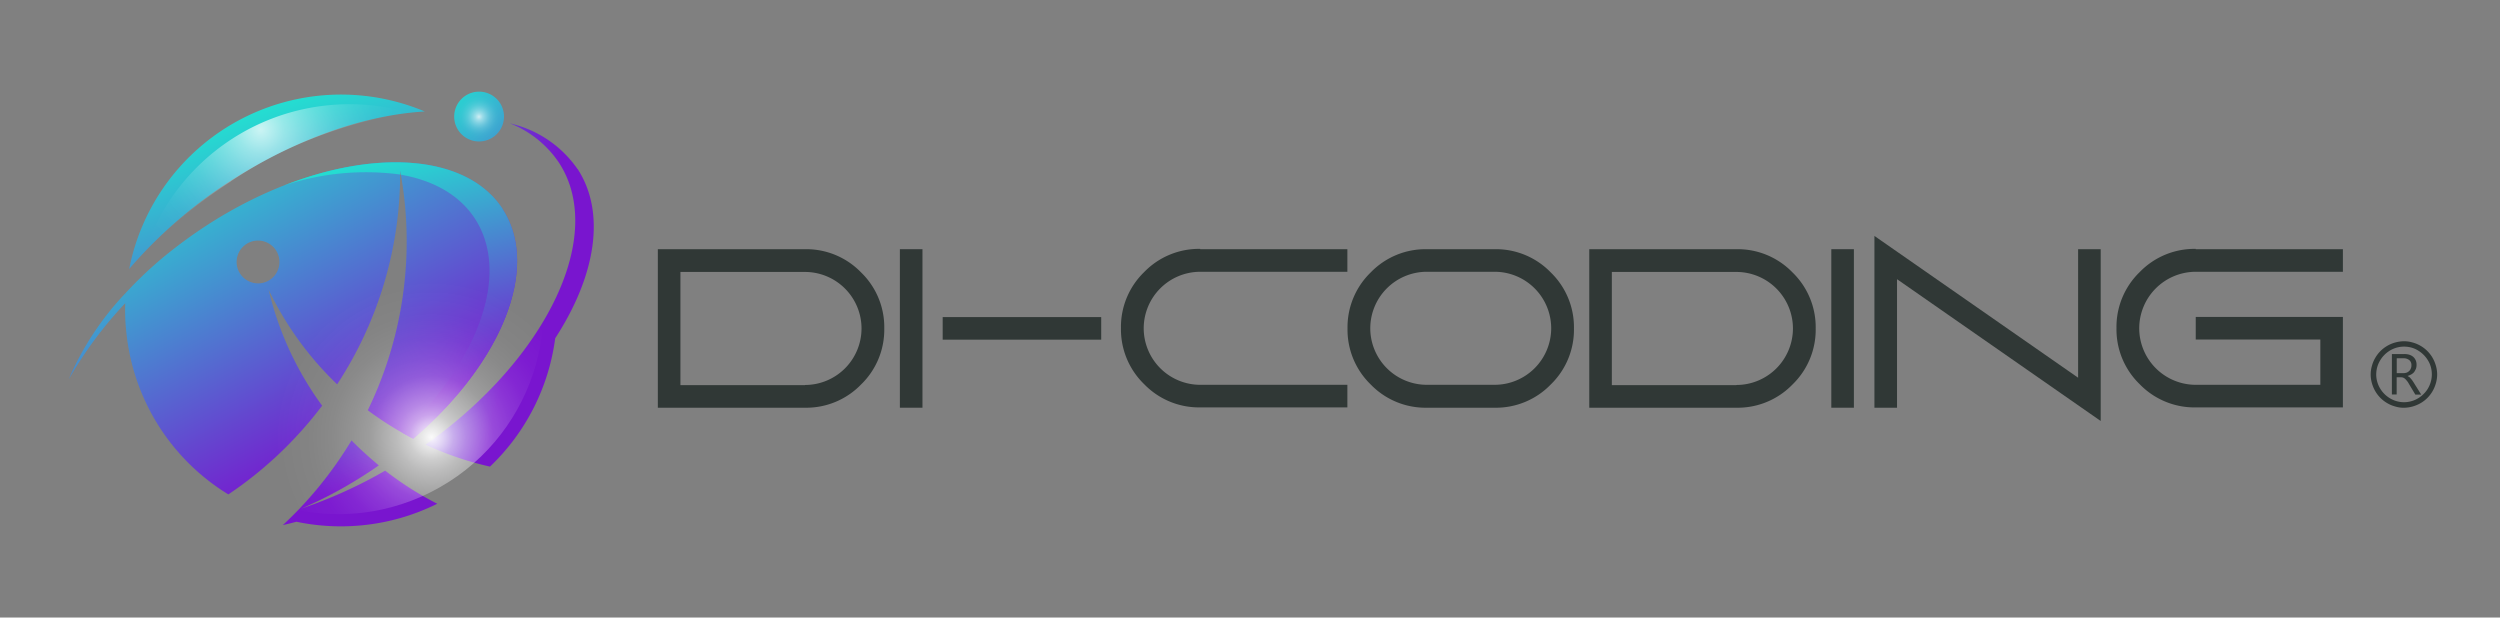 <svg xmlns="http://www.w3.org/2000/svg" xmlns:xlink="http://www.w3.org/1999/xlink" width="314.076" height="77.578" viewBox="0 0 314.076 77.578">
  <rect x="0" y="0" width="314.076" height="77.578" fill="#808080" stroke="none"/>
  <defs>
    <clipPath id="clip-path">
      <rect id="_261d481d5a746558ebba24ffd6d97a1c" data-name="261d481d5a746558ebba24ffd6d97a1c" width="314.076" height="77.578" fill="#2b2b2b"/>
    </clipPath>
    <linearGradient id="linear-gradient" x1="1.113" y1="1.588" x2="0.239" y2="0.105" gradientUnits="objectBoundingBox">
      <stop offset="0" stop-color="#7915cf"/>
      <stop offset="1" stop-color="#1fe9d1"/>
    </linearGradient>
    <radialGradient id="radial-gradient" cx="0.39" cy="0.169" r="1.048" gradientTransform="translate(0.219) scale(0.562 1)" gradientUnits="objectBoundingBox">
      <stop offset="0" stop-color="#fff"/>
      <stop offset="0.05" stop-color="#fff" stop-opacity="0.89"/>
      <stop offset="0.15" stop-color="#fff" stop-opacity="0.678"/>
      <stop offset="0.26" stop-color="#fff" stop-opacity="0.502"/>
      <stop offset="0.37" stop-color="#fff" stop-opacity="0.349"/>
      <stop offset="0.48" stop-color="#fff" stop-opacity="0.22"/>
      <stop offset="0.6" stop-color="#fff" stop-opacity="0.122"/>
      <stop offset="0.72" stop-color="#fff" stop-opacity="0.051"/>
      <stop offset="0.85" stop-color="#fff" stop-opacity="0.012"/>
      <stop offset="1" stop-color="#fff" stop-opacity="0"/>
    </radialGradient>
    <linearGradient id="linear-gradient-2" x1="0.519" y1="0.563" x2="-1.018" y2="-0.19" xlink:href="#linear-gradient"/>
    <linearGradient id="linear-gradient-3" x1="0.356" y1="0.601" x2="-1.318" y2="-2.408" xlink:href="#linear-gradient"/>
    <linearGradient id="linear-gradient-4" x1="3.138" y1="3.141" x2="-0.28" y2="-0.277" xlink:href="#linear-gradient"/>
    <linearGradient id="linear-gradient-5" x1="0.764" y1="0.771" x2="0.187" y2="-0.007" xlink:href="#linear-gradient"/>
    <linearGradient id="linear-gradient-6" x1="0.641" y1="0.829" x2="0.448" y2="-0.031" xlink:href="#linear-gradient"/>
    <radialGradient id="radial-gradient-2" cx="0.5" cy="0.502" r="0.498" gradientTransform="translate(-0.002)" xlink:href="#radial-gradient"/>
    <radialGradient id="radial-gradient-3" cx="0.579" cy="0.986" r="0.603" gradientTransform="matrix(0.893, 0.449, -0.449, 0.893, 0.488, -0.259)" gradientUnits="objectBoundingBox">
      <stop offset="0" stop-color="#fff"/>
      <stop offset="0" stop-color="#fff" stop-opacity="0.961"/>
      <stop offset="0.05" stop-color="#fff" stop-opacity="0.78"/>
      <stop offset="0.09" stop-color="#fff" stop-opacity="0.612"/>
      <stop offset="0.14" stop-color="#fff" stop-opacity="0.471"/>
      <stop offset="0.2" stop-color="#fff" stop-opacity="0.341"/>
      <stop offset="0.25" stop-color="#fff" stop-opacity="0.231"/>
      <stop offset="0.32" stop-color="#fff" stop-opacity="0.149"/>
      <stop offset="0.4" stop-color="#fff" stop-opacity="0.078"/>
      <stop offset="0.49" stop-color="#fff" stop-opacity="0.031"/>
      <stop offset="0.63" stop-color="#fff" stop-opacity="0"/>
      <stop offset="1" stop-color="#fff" stop-opacity="0"/>
    </radialGradient>
  </defs>
  <g id="マスクグループ_2241" data-name="マスクグループ 2241" clip-path="url(#clip-path)">
    <g id="W" transform="translate(7.919 4.223)">
      <g id="グループ_2608" data-name="グループ 2608" transform="translate(74.725 25.417)">
        <g id="グループ_2607" data-name="グループ 2607" transform="translate(0 0)">
          <path id="パス_23436" data-name="パス 23436" d="M55.8,9.97a9.584,9.584,0,0,1,7.042,2.916,9.584,9.584,0,0,1,2.916,7.042A9.584,9.584,0,0,1,62.84,26.97,9.584,9.584,0,0,1,55.8,29.886H37.31V9.97Zm0,17.059a7.111,7.111,0,0,0,7.1-7.1,7.111,7.111,0,0,0-7.1-7.1H40.147V27.049H55.8Z" transform="translate(-37.31 -8.304)" fill="#303836"/>
          <path id="パス_23437" data-name="パス 23437" d="M55.477,29.886H52.64V9.97h2.837Z" transform="translate(-22.231 -8.304)" fill="#303836"/>
          <path id="パス_23438" data-name="パス 23438" d="M75.266,17.107H55.35V14.27H75.266Z" transform="translate(-19.565 -4.074)" fill="#303836"/>
          <path id="パス_23439" data-name="パス 23439" d="M76.6,9.99H95.086v2.837H76.6a7.111,7.111,0,0,0-7.1,7.1,7.111,7.111,0,0,0,7.1,7.1H95.086v2.837H76.6a9.584,9.584,0,0,1-7.042-2.916,9.584,9.584,0,0,1-2.916-7.042,9.584,9.584,0,0,1,2.916-7.042A9.584,9.584,0,0,1,76.6,9.95Z" transform="translate(-8.459 -8.323)" fill="#303836"/>
          <path id="パス_23440" data-name="パス 23440" d="M90.948,29.886a9.584,9.584,0,0,1-7.042-2.916,9.584,9.584,0,0,1-2.916-7.042,9.584,9.584,0,0,1,2.916-7.042A9.584,9.584,0,0,1,90.948,9.97h8.53a9.584,9.584,0,0,1,7.042,2.916,9.584,9.584,0,0,1,2.916,7.042,9.584,9.584,0,0,1-2.916,7.042,9.584,9.584,0,0,1-7.042,2.916Zm0-17.079a7.111,7.111,0,0,0-7.1,7.1,7.111,7.111,0,0,0,7.1,7.1h8.53a7.111,7.111,0,0,0,7.1-7.1,7.111,7.111,0,0,0-7.1-7.1h-8.53Z" transform="translate(5.656 -8.304)" fill="#303836"/>
          <path id="パス_23441" data-name="パス 23441" d="M114.788,9.97a9.584,9.584,0,0,1,7.042,2.916,9.584,9.584,0,0,1,2.916,7.042,9.584,9.584,0,0,1-2.916,7.042,9.584,9.584,0,0,1-7.042,2.916H96.3V9.97Zm0,17.059a7.111,7.111,0,0,0,7.1-7.1,7.111,7.111,0,0,0-7.1-7.1H99.137V27.049h15.651Z" transform="translate(20.716 -8.304)" fill="#303836"/>
          <path id="パス_23442" data-name="パス 23442" d="M114.467,29.886H111.63V9.97h2.837Z" transform="translate(35.795 -8.304)" fill="#303836"/>
          <path id="パス_23443" data-name="パス 23443" d="M117.2,14.565V30.712H114.36V9.13l25.589,17.813V10.8h2.837V32.378Z" transform="translate(38.481 -9.13)" fill="#303836"/>
          <path id="パス_23444" data-name="パス 23444" d="M139.648,9.99h18.488v2.837H139.648a7.111,7.111,0,0,0-7.1,7.1,7.111,7.111,0,0,0,7.1,7.1H155.3V21.336H139.648V18.5h18.488V29.866H139.648a9.584,9.584,0,0,1-7.042-2.916,9.584,9.584,0,0,1-2.916-7.042,9.584,9.584,0,0,1,2.916-7.042,9.584,9.584,0,0,1,7.042-2.916Z" transform="translate(53.56 -8.323)" fill="#303836"/>
        </g>
        <path id="パス_23445" data-name="パス 23445" d="M145.79,19.966a3.919,3.919,0,0,1,.159-1.091,4.026,4.026,0,0,1,.417-.992,4.121,4.121,0,0,1,1.508-1.508,4.309,4.309,0,0,1,2.1-.575,3.813,3.813,0,0,1,1.091.159,4.027,4.027,0,0,1,.992.417,4.121,4.121,0,0,1,1.508,1.508,4.374,4.374,0,0,1,.417.992,4.03,4.03,0,0,1,.159,1.091,4.174,4.174,0,0,1-.159,1.111,4.374,4.374,0,0,1-.417.992,4.121,4.121,0,0,1-1.508,1.508,4.375,4.375,0,0,1-.992.417,4.03,4.03,0,0,1-1.091.159,3.5,3.5,0,0,1-1.111-.159,4.027,4.027,0,0,1-.992-.417,4.121,4.121,0,0,1-1.508-1.508,4.375,4.375,0,0,1-.417-.992,4.03,4.03,0,0,1-.159-1.091Zm.694,0a3.418,3.418,0,0,0,.278,1.349,3.554,3.554,0,0,0,.754,1.111,3.664,3.664,0,0,0,1.111.754,3.415,3.415,0,0,0,2.7,0,3.554,3.554,0,0,0,1.111-.754,3.34,3.34,0,0,0,.754-1.111,3.418,3.418,0,0,0,.278-1.349,3.382,3.382,0,0,0-.119-.912,3.109,3.109,0,0,0-.357-.833,3.647,3.647,0,0,0-1.27-1.27,3.11,3.11,0,0,0-.833-.357,3.489,3.489,0,0,0-.912-.119,3.418,3.418,0,0,0-1.349.278,3.554,3.554,0,0,0-1.111.754,3.665,3.665,0,0,0-.754,1.111,3.418,3.418,0,0,0-.278,1.349Zm5.634,2.539H151.4l-.853-1.428a1.649,1.649,0,0,0-.238-.337,2.591,2.591,0,0,0-.218-.238,1.479,1.479,0,0,0-.238-.139,1.349,1.349,0,0,0-.3-.04h-.5v2.162h-.6V17.407H150a2.092,2.092,0,0,1,.615.079,1.478,1.478,0,0,1,.5.258,1.294,1.294,0,0,1,.317.417,1.386,1.386,0,0,1,.119.6,1.369,1.369,0,0,1-.079.5,2.54,2.54,0,0,1-.218.4,1.3,1.3,0,0,1-.357.3,2.644,2.644,0,0,1-.476.2h0s.159.1.218.139a.758.758,0,0,1,.179.179,2.112,2.112,0,0,1,.179.218c.06.079.119.179.2.3l.952,1.527Zm-3.055-4.543v1.845h.813a1.319,1.319,0,0,0,.417-.06.864.864,0,0,0,.317-.2.755.755,0,0,0,.218-.317.92.92,0,0,0,.079-.417.782.782,0,0,0-.258-.635,1.128,1.128,0,0,0-.774-.238h-.813Z" transform="translate(69.397 -2.569)" fill="#303836"/>
      </g>
      <g id="グループ_2610" data-name="グループ 2610" transform="translate(0 0)">
        <g id="グループ_2609" data-name="グループ 2609" transform="translate(0.714 7.293)">
          <path id="パス_23446" data-name="パス 23446" d="M16.486,11.072C24.758,5.7,33.505,2.74,40.964,2.3A27.12,27.12,0,0,0,3.83,22.081,58.752,58.752,0,0,1,16.486,11.072Z" transform="translate(3.767 0.189)" fill="url(#linear-gradient)"/>
          <path id="パス_23447" data-name="パス 23447" d="M15.68,10.473A53.609,53.609,0,0,1,38.175,1.884,26.756,26.756,0,0,0,28,.912,27.1,27.1,0,0,0,4.77,19.558a59.284,59.284,0,0,1,10.91-9.065Z" transform="translate(4.692 0.788)" opacity="0.76" fill="url(#radial-gradient)"/>
          <path id="パス_23448" data-name="パス 23448" d="M41.7,7.753A14.168,14.168,0,0,0,33.193,2a13.2,13.2,0,0,1,6.189,4.979c2.916,4.5,2.579,10.553-.357,16.821-3,6.427-8.728,13.112-16.425,18.567.694.317,1.408.635,2.123.912a40.08,40.08,0,0,0,5.971,1.845A27.147,27.147,0,0,0,38.886,29c5.058-7.776,6.427-15.711,2.817-21.265Z" transform="translate(22.231 1.981)" fill="url(#linear-gradient-2)"/>
          <path id="パス_23449" data-name="パス 23449" d="M26.434,25.869a58.929,58.929,0,0,1-10.553,4.781,54.2,54.2,0,0,0,8.272-4.443c.5-.317.992-.655,1.468-.992-1.19-.992-2.341-2.023-3.432-3.134a49.414,49.414,0,0,1-6.625,8.669l-.06.06q-.625.655-1.25,1.25c-.218.218-.456.436-.694.655.555-.119,1.131-.258,1.706-.417a27.188,27.188,0,0,0,8.153.456,27.045,27.045,0,0,0,9.541-2.718,41.283,41.283,0,0,1-4.939-2.975c-.536-.377-1.071-.774-1.587-1.17Z" transform="translate(13.338 21.733)" fill="url(#linear-gradient-3)"/>
          <path id="パス_23450" data-name="パス 23450" d="M27.839,6.235a3.129,3.129,0,1,0-3.412-2.817A3.122,3.122,0,0,0,27.839,6.235Z" transform="translate(24.014 0.007)" fill="url(#linear-gradient-4)"/>
          <path id="パス_23451" data-name="パス 23451" d="M31.838,35.041a40.364,40.364,0,0,1-6.725-14.58,40.827,40.827,0,0,0,8.609,11.9A48.35,48.35,0,0,0,41.637,5.485q.387,2.113.6,4.285A48.51,48.51,0,0,1,37.57,35.617a40.491,40.491,0,0,0,5.713,3.571c11.029-9.422,16.028-21.443,11.227-28.842-5.574-8.589-22.257-7.657-37.233,2.083a60.8,60.8,0,0,0-5.3,3.888,50.082,50.082,0,0,0-4.8,4.543c0,.218-.04.436-.04.655,0-.218.02-.436.04-.655A36.691,36.691,0,0,0,0,31.729a50.908,50.908,0,0,1,7.1-9.561v.1h0a23.785,23.785,0,0,0,.119,3.352A27.059,27.059,0,0,0,20.055,46.19a48.987,48.987,0,0,0,11.8-11.168ZM21.106,17.248a2.69,2.69,0,1,1,2.936,2.42,2.705,2.705,0,0,1-2.936-2.42Z" transform="translate(0 4.407)" fill="url(#linear-gradient-5)"/>
          <path id="パス_23452" data-name="パス 23452" d="M41.123,10.344C36.74,3.6,25.512,2.726,13.63,7.388A32.516,32.516,0,0,1,28.23,6V5.484a4.984,4.984,0,0,1,.079.536c4.086.714,7.379,2.539,9.323,5.534,4.483,6.9.436,17.833-9.085,26.918.436.238.873.5,1.329.714C40.905,29.764,45.9,17.743,41.1,10.344Z" transform="translate(13.407 4.408)" fill="url(#linear-gradient-6)"/>
          <path id="パス_23453" data-name="パス 23453" d="M30.5,3.085a3.025,3.025,0,1,1,0-.02Z" transform="translate(24.07 0.063)" opacity="0.76" fill="url(#radial-gradient-2)"/>
        </g>
        <circle id="楕円形_70" data-name="楕円形 70" cx="25.768" cy="25.768" r="25.768" transform="translate(0 23.156) rotate(-26.7)" fill="url(#radial-gradient-3)"/>
      </g>
    </g>
  </g>
</svg>
